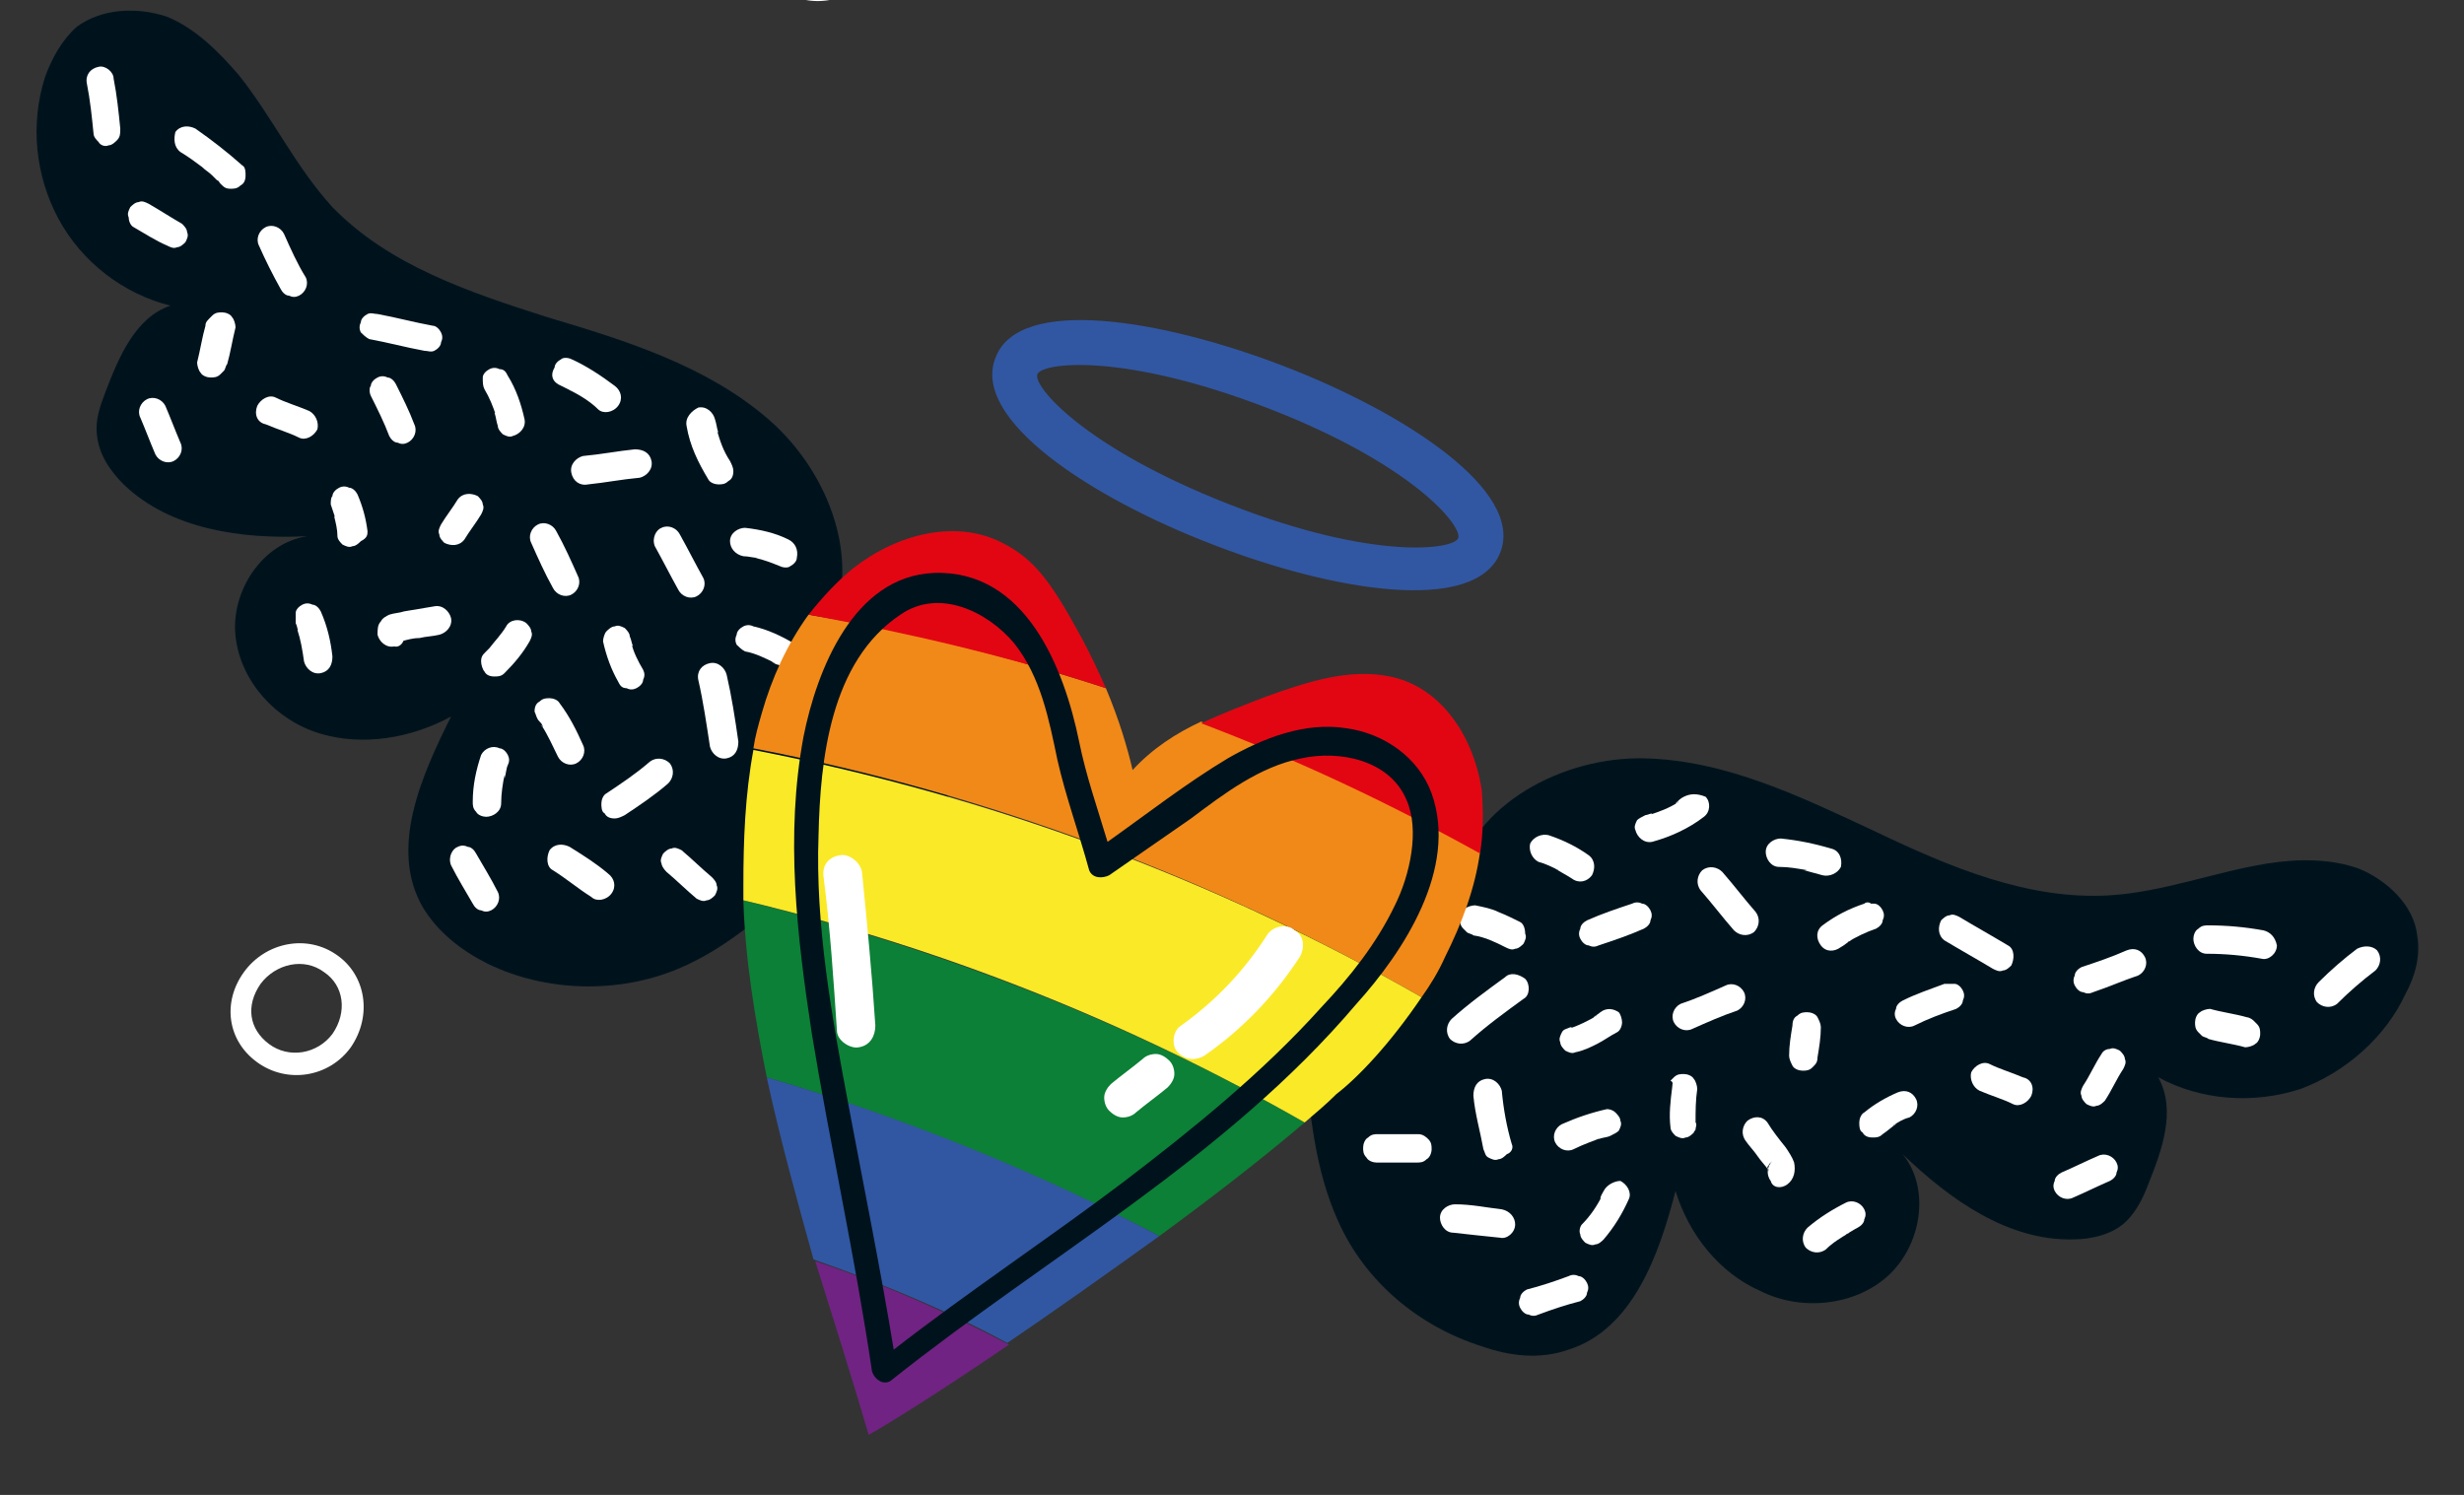 <?xml version="1.0" encoding="utf-8"?>
<!-- Generator: Adobe Illustrator 28.3.0, SVG Export Plug-In . SVG Version: 6.00 Build 0)  -->
<svg version="1.1" id="Ebene_2_00000147935289910784372910000016960570426952378553_"
	 xmlns="http://www.w3.org/2000/svg" xmlns:xlink="http://www.w3.org/1999/xlink" x="0px" y="0px" viewBox="0 0 147.5 89.5"
	 style="enable-background:new 0 0 147.5 89.5;" xml:space="preserve">
<rect x="0" y="0" width="147.5" height="89.5" fill="#333333" stroke="none"/>
<style type="text/css">
	.st0{fill:#FFFFFF;}
	.st1{fill:#00131D;}
	.st2{fill:#F18918;}
	.st3{fill:#E20613;}
	.st4{fill:#0C8036;}
	.st5{fill:#FAE927;}
	.st6{fill:#702382;}
	.st7{fill:#3157A3;}
</style>
<g>
	<path class="st0" d="M52.2-1.6c-1.3,1.8-3.8,2.2-5.6,0.9c-1.8-1.3-2.1-3.6-0.8-5.4c1.3-1.8,3.8-2.3,5.6-1
		C53.2-5.9,53.6-3.5,52.2-1.6L52.2-1.6z M46.9-5.4c-0.9,1.3-0.7,2.7,0.5,3.6c1.2,0.9,2.9,0.6,3.8-0.6c0.9-1.3,0.7-2.9-0.5-3.7
		C49.4-7,47.7-6.6,46.9-5.4L46.9-5.4z"/>
	<path class="st0" d="M21,62.7c-1.3,1.8-3.8,2.2-5.6,0.9c-1.8-1.3-2.1-3.6-0.8-5.4c1.3-1.8,3.8-2.3,5.6-1
		C21.9,58.4,22.3,60.8,21,62.7L21,62.7z M15.6,58.9c-0.9,1.3-0.7,2.7,0.5,3.6c1.2,0.9,2.9,0.6,3.8-0.6c0.9-1.3,0.7-2.9-0.5-3.7
		C18.2,57.3,16.5,57.7,15.6,58.9L15.6,58.9z"/>
	<path class="st1" d="M49.4,38.2c2.4-4.3,0.3-9.9-3.4-13.1c-3.7-3.2-8.5-4.7-13.2-6.1c-4.7-1.5-9.5-3.1-12.9-6.6
		C17.7,10,16.3,7,14.3,4.5C13.1,3.1,11.7,1.7,10,1C8.2,0.4,6.1,0.5,4.6,1.6c-0.9,0.8-1.5,1.9-1.9,3c-0.9,2.8-0.6,5.9,0.8,8.5
		s3.9,4.5,6.7,5.2c-2.1,0.7-3.1,3.1-3.9,5.2c-0.3,0.8-0.6,1.6-0.5,2.5c0.1,1.2,0.8,2.2,1.6,3c2.8,2.7,7.1,3.3,11,3.1
		c-2.7,0.4-4.6,3.3-4.3,6c0.3,2.7,2.4,5,5,5.8c2.6,0.8,5.5,0.3,7.9-1c-1.8,3.6-3.7,7.9-1.7,11.4c0.9,1.5,2.3,2.6,3.9,3.4
		c3.5,1.7,7.8,1.8,11.4,0.3c3.1-1.3,5.7-3.7,8.1-6c0.9,1,1.8,2,3,2.7c1.2,0.7,2.7,1,3.9,0.5c2-0.8,2.7-3.4,2.1-5.5
		c-0.6-2-2.1-3.7-3.6-5.2L49.4,38.2L49.4,38.2z"/>
	<path class="st0" d="M5.2,5c0.2,1,0.3,2,0.4,3c0,0.2,0.2,0.4,0.3,0.5C6,8.7,6.3,8.8,6.5,8.7c0.2,0,0.4-0.2,0.5-0.3
		C7.2,8.2,7.2,8,7.2,7.7c-0.1-1-0.2-2-0.4-3C6.8,4.3,6.3,3.9,5.9,4C5.4,4.1,5.1,4.5,5.2,5L5.2,5L5.2,5z"/>
	<path class="st0" d="M10.8,9.1c0.5,0.3,0.9,0.6,1.3,0.9c0.2,0.2,0.4,0.3,0.6,0.5c0.1,0.1,0.2,0.2,0.3,0.3c0.1,0,0.1,0.1,0.2,0.2
		c0,0,0.2,0.2,0,0c0.2,0.2,0.3,0.3,0.6,0.3c0.2,0,0.4,0,0.6-0.2c0.2-0.1,0.3-0.3,0.3-0.6c0-0.2,0-0.5-0.2-0.6
		c-0.9-0.8-1.8-1.5-2.8-2.2c-0.4-0.2-0.9-0.2-1.2,0.2C10.4,8.3,10.4,8.8,10.8,9.1L10.8,9.1L10.8,9.1z"/>
	<path class="st0" d="M8,13.6c0.7,0.4,1.3,0.8,2,1.1c0.2,0.1,0.4,0.2,0.6,0.1c0.2,0,0.4-0.2,0.5-0.3c0.1-0.2,0.2-0.4,0.1-0.6
		c0-0.2-0.2-0.4-0.3-0.5c-0.7-0.4-1.3-0.8-2-1.2c-0.2-0.1-0.4-0.2-0.6-0.1c-0.2,0-0.4,0.2-0.5,0.3c-0.1,0.2-0.2,0.4-0.1,0.6
		C7.7,13.2,7.8,13.5,8,13.6L8,13.6L8,13.6z"/>
	<path class="st0" d="M15.5,14.7c0.4,0.9,0.8,1.7,1.3,2.6c0.1,0.2,0.3,0.4,0.5,0.4c0.2,0.1,0.4,0.1,0.6,0c0.4-0.2,0.6-0.7,0.4-1.1
		c-0.5-0.8-0.9-1.7-1.3-2.6c-0.2-0.4-0.7-0.6-1.1-0.4C15.5,13.8,15.3,14.3,15.5,14.7L15.5,14.7L15.5,14.7z"/>
	<path class="st0" d="M12.3,19.5c-0.2,0.7-0.3,1.4-0.5,2.2c0,0.2,0.1,0.5,0.2,0.6c0.1,0.2,0.4,0.3,0.6,0.3c0.2,0,0.4,0,0.6-0.2
		c0.1-0.1,0.1-0.1,0.2-0.2c0.1-0.1,0.1-0.3,0.2-0.4c0.2-0.7,0.3-1.4,0.5-2.2c0-0.2-0.1-0.5-0.2-0.6c-0.1-0.2-0.4-0.3-0.6-0.3
		s-0.4,0-0.6,0.2c-0.1,0.1-0.1,0.1-0.2,0.2C12.3,19.3,12.3,19.4,12.3,19.5L12.3,19.5L12.3,19.5z"/>
	<path class="st0" d="M8.4,25c0.3,0.7,0.6,1.5,0.9,2.2c0.2,0.4,0.7,0.6,1.1,0.4c0.4-0.2,0.6-0.7,0.4-1.1c-0.3-0.7-0.6-1.5-0.9-2.2
		c-0.2-0.4-0.7-0.6-1.1-0.4C8.4,24.1,8.2,24.6,8.4,25L8.4,25L8.4,25z"/>
	<path class="st0" d="M15.9,25.4c0.7,0.3,1.4,0.5,2,0.8c0.4,0.2,0.9-0.1,1.1-0.5c0.1-0.4-0.1-0.9-0.5-1.1c-0.7-0.3-1.4-0.5-2-0.8
		c-0.4-0.2-0.9,0.1-1.1,0.5C15.2,24.8,15.4,25.3,15.9,25.4L15.9,25.4L15.9,25.4z"/>
	<path class="st0" d="M22.1,20.3c1.1,0.2,2.2,0.5,3.3,0.7c0.2,0,0.4,0.1,0.6,0c0.2-0.1,0.4-0.3,0.4-0.5c0.1-0.2,0.1-0.4,0-0.6
		c-0.1-0.2-0.3-0.4-0.5-0.4c-1.1-0.2-2.2-0.5-3.3-0.7c-0.2,0-0.4-0.1-0.6,0c-0.2,0.1-0.4,0.3-0.4,0.5c-0.1,0.2-0.1,0.4,0,0.6
		C21.7,20,21.9,20.2,22.1,20.3L22.1,20.3L22.1,20.3z"/>
	<path class="st0" d="M22.2,23.7c0.4,0.8,0.8,1.6,1.1,2.4c0.1,0.2,0.3,0.4,0.5,0.4c0.2,0.1,0.4,0.1,0.6,0c0.4-0.2,0.6-0.7,0.4-1.1
		c-0.3-0.8-0.7-1.6-1.1-2.4c-0.1-0.2-0.3-0.4-0.5-0.4c-0.2-0.1-0.4-0.1-0.6,0c-0.2,0.1-0.4,0.3-0.4,0.5
		C22.1,23.2,22.1,23.5,22.2,23.7L22.2,23.7L22.2,23.7z"/>
	<path class="st0" d="M19.8,30.2c0.1,0.3,0.2,0.6,0.3,0.9c0-0.1,0-0.1-0.1-0.2c0.1,0.4,0.2,0.8,0.2,1.2c0,0.2,0.2,0.4,0.3,0.5
		c0.2,0.1,0.4,0.2,0.6,0.1c0.2,0,0.4-0.2,0.5-0.3C22,32.2,22,32,22,31.8c-0.1-0.8-0.3-1.5-0.6-2.2c-0.1-0.2-0.3-0.4-0.5-0.4
		c-0.2-0.1-0.4-0.1-0.6,0c-0.2,0.1-0.4,0.3-0.4,0.5C19.8,29.8,19.8,30,19.8,30.2L19.8,30.2L19.8,30.2z"/>
	<path class="st0" d="M17.7,37.3c0.1,0.2,0.1,0.4,0.2,0.6c0-0.1,0-0.1-0.1-0.2c0.2,0.6,0.3,1.2,0.4,1.9c0.1,0.4,0.5,0.8,1,0.7
		c0.5-0.1,0.7-0.5,0.7-1c-0.1-0.9-0.3-1.8-0.7-2.7c-0.1-0.2-0.3-0.4-0.5-0.4c-0.2-0.1-0.4-0.1-0.6,0c-0.2,0.1-0.4,0.3-0.4,0.5
		C17.7,36.8,17.7,37,17.7,37.3L17.7,37.3L17.7,37.3z"/>
	<path class="st0" d="M24.2,37.9C24.2,37.9,24.2,37.8,24.2,37.9c0,0,0,0.1,0,0.2C24.2,38,24.2,38,24.2,37.9c0,0.2,0,0.2,0,0.3
		c0,0,0,0,0-0.1c0,0.1-0.1,0.1-0.1,0.2c0,0,0-0.1,0.1-0.1c0,0.1-0.1,0.1-0.2,0.2c0,0,0.1-0.1,0.1-0.1c-0.1,0-0.1,0.1-0.2,0.1
		c0.1,0,0.2-0.1,0.3-0.1c-0.1,0-0.1,0-0.2,0.1c0.4-0.1,0.7-0.2,1.1-0.2c0.4-0.1,0.8-0.1,1.2-0.2c0.4-0.1,0.8-0.5,0.7-1
		c-0.1-0.4-0.5-0.8-1-0.7c-0.6,0.1-1.2,0.2-1.8,0.3c-0.3,0.1-0.6,0.1-0.9,0.2c-0.2,0.1-0.4,0.2-0.5,0.4c-0.2,0.2-0.2,0.5-0.2,0.8
		c0.1,0.4,0.5,0.8,1,0.7C24,38.8,24.3,38.3,24.2,37.9L24.2,37.9L24.2,37.9z"/>
	<path class="st0" d="M27.4,29.9c-0.3,0.5-0.7,1-1,1.5c-0.1,0.2-0.2,0.4-0.1,0.6c0,0.2,0.2,0.4,0.3,0.5c0.4,0.2,0.9,0.2,1.2-0.2
		c0.3-0.5,0.7-1,1-1.5c0.1-0.2,0.2-0.4,0.1-0.6c0-0.2-0.2-0.4-0.3-0.5C28.2,29.5,27.7,29.5,27.4,29.9L27.4,29.9L27.4,29.9z"/>
	<path class="st0" d="M29,23.3c0.3,0.5,0.5,1,0.7,1.6c0-0.1,0-0.1-0.1-0.2c0.1,0.3,0.1,0.5,0.2,0.8c0,0.2,0.2,0.4,0.3,0.5
		c0.2,0.1,0.4,0.2,0.6,0.1c0.4-0.1,0.8-0.5,0.7-1c-0.2-0.9-0.5-1.8-1-2.6c-0.1-0.2-0.2-0.4-0.5-0.4c-0.2-0.1-0.4-0.1-0.6,0
		c-0.2,0.1-0.4,0.3-0.4,0.5C28.9,22.9,28.9,23.1,29,23.3L29,23.3L29,23.3z"/>
	<path class="st0" d="M33.6,23.1c0.2,0.1,0.4,0.2,0.6,0.3c-0.1,0-0.1-0.1-0.2-0.1c0.6,0.3,1.3,0.7,1.8,1.2c0.3,0.3,0.9,0.2,1.2-0.2
		c0.3-0.4,0.2-0.9-0.2-1.2c-0.8-0.6-1.7-1.2-2.6-1.6c-0.2-0.1-0.5-0.1-0.6,0c-0.2,0.1-0.4,0.3-0.4,0.5
		C32.9,22.5,33.1,22.9,33.6,23.1L33.6,23.1L33.6,23.1z"/>
	<path class="st0" d="M35.2,29c1-0.1,2-0.3,3.1-0.4c0.4-0.1,0.8-0.5,0.7-1c-0.1-0.5-0.5-0.7-1-0.7c-1,0.1-2,0.3-3.1,0.4
		c-0.4,0.1-0.8,0.5-0.7,1C34.3,28.8,34.7,29.1,35.2,29L35.2,29L35.2,29z"/>
	<path class="st0" d="M31.8,32.5c0.4,0.9,0.8,1.8,1.3,2.7c0.2,0.4,0.7,0.6,1.1,0.4c0.4-0.2,0.6-0.7,0.4-1.1
		c-0.4-0.9-0.8-1.8-1.3-2.7c-0.2-0.4-0.7-0.6-1.1-0.4C31.8,31.6,31.6,32.1,31.8,32.5L31.8,32.5L31.8,32.5z"/>
	<path class="st0" d="M41.1,25.5c0.2,1.2,0.7,2.2,1.3,3.2c0.1,0.2,0.4,0.3,0.6,0.3c0.2,0,0.4,0,0.6-0.2c0.2-0.1,0.3-0.3,0.3-0.6
		c0-0.2-0.1-0.4-0.2-0.6c0-0.1-0.1-0.1-0.1-0.2c0,0.1,0.1,0.1,0.1,0.2c-0.4-0.6-0.6-1.2-0.8-1.9c0,0.1,0,0.1,0.1,0.2
		c-0.1-0.3-0.1-0.5-0.2-0.8c-0.1-0.4-0.5-0.8-1-0.7C41.4,24.6,41,25,41.1,25.5L41.1,25.5L41.1,25.5z"/>
	<path class="st0" d="M39.2,32.7c0.5,0.9,0.9,1.7,1.4,2.6c0.2,0.4,0.7,0.6,1.1,0.4c0.4-0.2,0.6-0.7,0.4-1.1
		c-0.5-0.9-0.9-1.7-1.4-2.6c-0.2-0.4-0.7-0.6-1.1-0.4C39.3,31.7,39,32.2,39.2,32.7L39.2,32.7L39.2,32.7z"/>
	<path class="st0" d="M44.5,33.3c0.3,0,0.6,0.1,0.9,0.1c-0.1,0-0.1,0-0.2,0c0.5,0.1,1,0.3,1.5,0.5c0.2,0.1,0.5,0.1,0.6,0
		c0.2-0.1,0.4-0.3,0.4-0.5c0.1-0.5-0.1-0.9-0.5-1.1c-0.8-0.4-1.7-0.6-2.6-0.7c-0.4,0-0.9,0.3-0.9,0.8C43.7,32.8,44,33.2,44.5,33.3
		L44.5,33.3L44.5,33.3z"/>
	<path class="st0" d="M36.1,38.4c0.2,0.9,0.5,1.7,0.9,2.4c0.1,0.2,0.2,0.4,0.5,0.4c0.2,0.1,0.4,0.1,0.6,0c0.2-0.1,0.4-0.3,0.4-0.5
		c0.1-0.2,0.1-0.4,0-0.6c-0.3-0.5-0.6-1.1-0.7-1.6c0,0.1,0,0.1,0.1,0.2c-0.1-0.2-0.1-0.4-0.2-0.6c0-0.2-0.2-0.4-0.3-0.5
		c-0.2-0.1-0.4-0.2-0.6-0.1c-0.2,0-0.4,0.2-0.5,0.3C36.2,37.9,36.1,38.2,36.1,38.4L36.1,38.4L36.1,38.4z"/>
	<path class="st0" d="M30.3,37.5c-0.3,0.5-0.7,0.9-1,1.3c0.1-0.1,0.1-0.1,0.2-0.2c-0.1,0.1-0.2,0.2-0.4,0.4
		c-0.2,0.2-0.3,0.3-0.3,0.6c0,0.2,0.1,0.5,0.2,0.6c0.1,0.2,0.3,0.3,0.6,0.3c0.2,0,0.4,0,0.6-0.2c0.6-0.6,1.1-1.2,1.5-1.9
		c0.1-0.2,0.2-0.4,0.1-0.6c0-0.2-0.2-0.4-0.3-0.5C31.1,37,30.5,37.1,30.3,37.5L30.3,37.5L30.3,37.5z"/>
	<path class="st0" d="M32.3,43.2c0.1,0.1,0.2,0.2,0.2,0.4c0-0.1-0.1-0.1-0.1-0.2c0.4,0.6,0.7,1.3,1,1.9c0.2,0.4,0.7,0.6,1.1,0.4
		c0.4-0.2,0.6-0.7,0.4-1.1c-0.4-0.9-0.8-1.7-1.4-2.5c-0.1-0.2-0.4-0.3-0.6-0.3c-0.2,0-0.4,0-0.6,0.2c-0.2,0.1-0.3,0.3-0.3,0.6
		C32.1,42.8,32.1,43,32.3,43.2L32.3,43.2L32.3,43.2z"/>
	<path class="st0" d="M28.8,45.2c-0.3,0.9-0.5,1.8-0.5,2.8c0,0.2,0,0.4,0.2,0.6c0.1,0.2,0.4,0.3,0.6,0.3c0.4,0,0.9-0.3,0.9-0.8
		c0-0.6,0.1-1.2,0.2-1.7c0,0.1,0,0.1,0,0.2c0.1-0.3,0.1-0.6,0.2-0.8c0.1-0.2,0.1-0.4,0-0.6c-0.1-0.2-0.3-0.4-0.5-0.4
		C29.5,44.6,29,44.8,28.8,45.2L28.8,45.2L28.8,45.2z"/>
	<path class="st0" d="M27,51.8c0.4,0.8,0.9,1.6,1.3,2.3c0.1,0.2,0.3,0.4,0.5,0.4c0.2,0.1,0.4,0.1,0.6,0c0.4-0.2,0.6-0.7,0.4-1.1
		c-0.4-0.8-0.9-1.6-1.3-2.3c-0.1-0.2-0.3-0.4-0.5-0.4c-0.2-0.1-0.4-0.1-0.6,0C27.1,50.8,26.8,51.3,27,51.8L27,51.8L27,51.8z"/>
	<path class="st0" d="M33.1,52.1c0.8,0.5,1.5,1.1,2.3,1.6c0.3,0.3,0.9,0.2,1.2-0.2c0.3-0.4,0.2-0.9-0.2-1.2
		c-0.7-0.6-1.5-1.1-2.3-1.6c-0.4-0.2-0.9-0.2-1.2,0.2C32.7,51.3,32.7,51.9,33.1,52.1L33.1,52.1L33.1,52.1z"/>
	<path class="st0" d="M37.4,48.8c0.9-0.6,1.8-1.2,2.6-1.9c0.3-0.3,0.4-0.8,0.1-1.2c-0.3-0.3-0.8-0.4-1.2-0.1
		c-0.8,0.7-1.7,1.3-2.6,1.9c-0.2,0.1-0.3,0.4-0.3,0.6c0,0.2,0,0.5,0.2,0.6c0.1,0.2,0.3,0.3,0.6,0.3C37,49,37.2,48.9,37.4,48.8
		L37.4,48.8L37.4,48.8z"/>
	<path class="st0" d="M39.9,52.2c0.6,0.5,1.2,1.1,1.8,1.6c0.2,0.1,0.4,0.2,0.6,0.1c0.2,0,0.4-0.2,0.5-0.3c0.1-0.2,0.2-0.4,0.1-0.6
		c0-0.2-0.2-0.4-0.3-0.5c-0.6-0.5-1.2-1.1-1.8-1.6c-0.2-0.1-0.4-0.2-0.6-0.1c-0.2,0-0.4,0.2-0.5,0.3c-0.1,0.2-0.2,0.4-0.1,0.6
		C39.6,51.8,39.7,52,39.9,52.2L39.9,52.2L39.9,52.2z"/>
	<path class="st0" d="M41.8,40.7c0.3,1.3,0.5,2.7,0.7,4c0.1,0.4,0.5,0.8,1,0.7c0.5-0.1,0.7-0.5,0.7-1c-0.2-1.4-0.4-2.7-0.7-4
		c-0.1-0.4-0.5-0.8-1-0.7C42,39.8,41.7,40.2,41.8,40.7L41.8,40.7L41.8,40.7z"/>
	<path class="st0" d="M44.6,39c0.6,0.1,1.2,0.4,1.8,0.7c-0.1,0-0.1-0.1-0.2-0.1c0.1,0.1,0.3,0.2,0.4,0.2c0.2,0.1,0.4,0.2,0.6,0.1
		c0.2,0,0.4-0.2,0.5-0.3c0.1-0.2,0.2-0.4,0.1-0.6c0-0.2-0.2-0.4-0.3-0.5c-0.7-0.4-1.5-0.8-2.4-1c-0.2-0.1-0.4-0.1-0.6,0
		c-0.2,0.1-0.4,0.3-0.4,0.5c-0.1,0.2-0.1,0.4,0,0.6C44.2,38.7,44.4,38.9,44.6,39L44.6,39L44.6,39z"/>
	<path class="st1" d="M87.1,52.8c1.1-4.7,6.5-7.5,11.3-7.4c4.9,0.1,9.4,2.3,13.9,4.4c4.4,2.1,9.1,4.1,14,3.8
		c3.2-0.2,6.3-1.4,9.4-1.9c1.9-0.3,3.8-0.3,5.5,0.3c1.7,0.7,3.3,2.2,3.5,4c0.2,1.2-0.1,2.4-0.7,3.5c-1.2,2.6-3.6,4.7-6.3,5.7
		c-2.8,0.9-5.9,0.7-8.5-0.7c1.1,2,0.2,4.4-0.6,6.4c-0.3,0.8-0.7,1.6-1.3,2.2c-0.8,0.8-2.1,1.1-3.2,1.1c-3.9,0.1-7.4-2.4-10.2-5.1
		c1.7,2.1,1.1,5.5-0.9,7.3c-2,1.8-5.2,2.1-7.6,0.9c-2.5-1.1-4.3-3.4-5.1-6c-1,3.9-2.6,8.3-6.4,9.5c-1.7,0.6-3.5,0.4-5.2-0.2
		c-3.8-1.2-7-3.9-8.6-7.5c-1.4-3.1-1.7-6.5-2-9.9c-1.4,0.1-2.7,0.3-4.1,0c-1.3-0.3-2.6-1.1-3.2-2.3c-0.9-1.9,0.3-4.3,2.2-5.4
		c1.8-1.1,4-1.3,6.2-1.4L87.1,52.8L87.1,52.8z"/>
	<path class="st0" d="M141.1,56.8c-0.8,0.6-1.6,1.3-2.3,2c-0.3,0.3-0.4,0.8-0.1,1.2c0.3,0.3,0.8,0.4,1.2,0.1c0.7-0.7,1.5-1.4,2.3-2
		c0.3-0.3,0.4-0.8,0.1-1.2C142,56.6,141.5,56.6,141.1,56.8L141.1,56.8L141.1,56.8z"/>
	<path class="st0" d="M135.5,55.7c-1.1-0.2-2.2-0.3-3.3-0.3c-0.2,0-0.4,0-0.6,0.2c-0.2,0.1-0.3,0.4-0.3,0.6c0,0.4,0.3,0.9,0.8,0.9
		c1.1,0,2.2,0.1,3.3,0.3c0.4,0.1,0.9-0.3,0.9-0.8C136.2,56.1,135.9,55.8,135.5,55.7L135.5,55.7L135.5,55.7z"/>
	<path class="st0" d="M134.5,60.9c-0.7-0.2-1.5-0.3-2.2-0.5c-0.2,0-0.5,0.1-0.6,0.2c-0.2,0.1-0.3,0.4-0.3,0.6c0,0.2,0,0.4,0.2,0.6
		c0.1,0.1,0.1,0.1,0.2,0.2c0.1,0.1,0.3,0.1,0.4,0.2c0.7,0.2,1.5,0.3,2.2,0.5c0.2,0,0.5-0.1,0.6-0.2c0.2-0.1,0.3-0.4,0.3-0.6
		c0-0.2,0-0.4-0.2-0.6c-0.1-0.1-0.1-0.1-0.2-0.2C134.8,61,134.6,60.9,134.5,60.9L134.5,60.9L134.5,60.9z"/>
	<path class="st0" d="M127.3,56.9c-0.9,0.4-1.8,0.7-2.7,1c-0.2,0.1-0.4,0.3-0.4,0.5c-0.1,0.2-0.1,0.4,0,0.6c0.1,0.2,0.3,0.4,0.5,0.4
		c0.2,0.1,0.4,0.1,0.6,0c0.9-0.3,1.8-0.7,2.7-1c0.4-0.2,0.6-0.7,0.4-1.1C128.2,56.9,127.8,56.7,127.3,56.9L127.3,56.9L127.3,56.9z"
		/>
	<path class="st0" d="M125.8,63.1c-0.4,0.6-0.7,1.3-1.1,1.9c-0.1,0.2-0.2,0.4-0.1,0.6c0,0.2,0.2,0.4,0.3,0.5
		c0.2,0.1,0.4,0.2,0.6,0.1c0.2,0,0.4-0.2,0.5-0.3c0.4-0.6,0.7-1.3,1.1-1.9c0.1-0.2,0.2-0.4,0.1-0.6c0-0.2-0.2-0.4-0.3-0.5
		c-0.2-0.1-0.4-0.2-0.6-0.1C126.1,62.8,125.9,62.9,125.8,63.1L125.8,63.1L125.8,63.1z"/>
	<path class="st0" d="M125.6,69.2c-0.7,0.3-1.5,0.7-2.2,1c-0.2,0.1-0.4,0.3-0.4,0.5c-0.1,0.2-0.1,0.4,0,0.6c0.2,0.4,0.7,0.6,1.1,0.4
		c0.7-0.3,1.5-0.7,2.2-1c0.2-0.1,0.4-0.3,0.4-0.5c0.1-0.2,0.1-0.4,0-0.6C126.5,69.2,126,69,125.6,69.2L125.6,69.2L125.6,69.2z"/>
	<path class="st0" d="M121.1,64.5c-0.7-0.3-1.4-0.5-2-0.8c-0.4-0.2-0.9,0.1-1.1,0.5c-0.1,0.4,0.1,0.9,0.5,1.1c0.7,0.3,1.4,0.5,2,0.8
		c0.4,0.2,0.9-0.1,1.1-0.5C121.8,65.1,121.6,64.6,121.1,64.5L121.1,64.5L121.1,64.5z"/>
	<path class="st0" d="M120.2,56.6c-1-0.6-1.9-1.1-2.9-1.7c-0.2-0.1-0.4-0.2-0.6-0.1c-0.2,0-0.4,0.2-0.5,0.3
		c-0.2,0.4-0.2,0.9,0.2,1.2c1,0.6,1.9,1.1,2.9,1.7c0.2,0.1,0.4,0.2,0.6,0.1c0.2,0,0.4-0.2,0.5-0.3C120.6,57.4,120.6,56.8,120.2,56.6
		L120.2,56.6L120.2,56.6z"/>
	<path class="st0" d="M116.4,58.9c-0.8,0.3-1.7,0.6-2.5,1c-0.2,0.1-0.4,0.3-0.4,0.5c-0.1,0.2-0.1,0.4,0,0.6c0.2,0.4,0.7,0.6,1.1,0.4
		c0.8-0.4,1.6-0.7,2.5-1c0.2-0.1,0.4-0.3,0.4-0.5c0.1-0.2,0.1-0.4,0-0.6c-0.1-0.2-0.3-0.4-0.5-0.4C116.8,58.9,116.6,58.9,116.4,58.9
		L116.4,58.9L116.4,58.9z"/>
	<path class="st0" d="M113.6,65.4c-0.7,0.3-1.4,0.7-2,1.2c-0.2,0.1-0.3,0.4-0.3,0.6c0,0.2,0,0.5,0.2,0.6c0.1,0.2,0.3,0.3,0.6,0.3
		c0.2,0,0.4,0,0.6-0.2c0.3-0.2,0.5-0.4,0.8-0.6c-0.1,0-0.1,0.1-0.2,0.1c0.3-0.2,0.6-0.4,1-0.5c0.4-0.2,0.6-0.7,0.4-1.1
		C114.5,65.4,114.1,65.2,113.6,65.4L113.6,65.4L113.6,65.4z"/>
	<path class="st0" d="M110.5,72c-0.8,0.4-1.6,0.9-2.3,1.5c-0.3,0.3-0.4,0.8-0.1,1.2c0.3,0.3,0.8,0.4,1.2,0.1c0.4-0.4,0.9-0.7,1.4-1
		c-0.1,0-0.1,0.1-0.2,0.1c0.2-0.1,0.5-0.3,0.7-0.4c0.2-0.1,0.4-0.3,0.4-0.5c0.1-0.2,0.1-0.4,0-0.6C111.4,72,110.9,71.8,110.5,72
		L110.5,72L110.5,72z"/>
	<path class="st0" d="M107,70.9c0.4-0.3,0.5-0.8,0.4-1.3c-0.1-0.3-0.3-0.6-0.5-0.9c-0.4-0.5-0.8-1-1.1-1.5c-0.3-0.4-0.8-0.4-1.2-0.1
		c-0.3,0.3-0.4,0.8-0.1,1.2c0.2,0.3,0.5,0.6,0.7,0.9c0.2,0.3,0.5,0.6,0.7,0.9c0-0.1-0.1-0.1-0.1-0.2c0.1,0.1,0.1,0.2,0.1,0.3
		c0-0.1,0-0.1-0.1-0.2c0,0,0,0.1,0,0.1c0-0.1,0-0.1,0-0.2c0,0,0,0.1,0,0.1c0-0.1,0-0.1,0-0.2c0,0,0,0.1,0,0.1c0-0.1,0.1-0.1,0.1-0.2
		c0,0,0,0,0,0c0.1-0.1,0.1-0.1,0.2-0.2c0,0,0,0,0,0c-0.3,0.3-0.4,0.8-0.1,1.2C106.1,71.1,106.6,71.2,107,70.9L107,70.9L107,70.9z"/>
	<path class="st0" d="M107.3,61.4c-0.1,0.6-0.2,1.2-0.2,1.8c0,0.2,0.1,0.4,0.2,0.6c0.1,0.2,0.4,0.3,0.6,0.3c0.2,0,0.4,0,0.6-0.2
		c0.2-0.2,0.3-0.3,0.3-0.6c0.1-0.6,0.2-1.2,0.2-1.8c0-0.2-0.1-0.4-0.2-0.6c-0.1-0.2-0.4-0.3-0.6-0.3c-0.2,0-0.4,0-0.6,0.2
		C107.4,60.9,107.3,61.1,107.3,61.4L107.3,61.4L107.3,61.4z"/>
	<path class="st0" d="M111.6,54.1c-0.9,0.3-1.7,0.7-2.5,1.3c-0.4,0.3-0.4,0.8-0.1,1.2c0.3,0.4,0.8,0.4,1.2,0.1
		c0.2-0.1,0.4-0.3,0.6-0.4c-0.1,0-0.1,0.1-0.2,0.1c0.5-0.3,1.1-0.6,1.7-0.8c0.2-0.1,0.4-0.3,0.4-0.5c0.1-0.2,0.1-0.4,0-0.6
		c-0.1-0.2-0.3-0.4-0.5-0.4c-0.1,0-0.1,0-0.2,0C111.9,54,111.7,54,111.6,54.1L111.6,54.1L111.6,54.1z"/>
	<path class="st0" d="M109.6,50.8c-1-0.3-2-0.5-3-0.6c-0.4,0-0.9,0.3-0.9,0.8c0,0.4,0.3,0.9,0.8,0.9c0.6,0,1.1,0.1,1.7,0.2
		c-0.1,0-0.1,0-0.2,0c0.4,0.1,0.7,0.2,1.1,0.3c0.4,0.1,0.9-0.1,1.1-0.5C110.3,51.4,110.1,50.9,109.6,50.8L109.6,50.8L109.6,50.8z"/>
	<path class="st0" d="M105.1,54.6c-0.7-0.8-1.3-1.6-2-2.4c-0.3-0.3-0.8-0.4-1.2-0.1c-0.3,0.3-0.4,0.8-0.1,1.2c0.7,0.8,1.3,1.6,2,2.4
		c0.3,0.3,0.8,0.4,1.2,0.1C105.3,55.5,105.4,55,105.1,54.6L105.1,54.6L105.1,54.6z"/>
	<path class="st0" d="M103.3,59c-0.9,0.4-1.8,0.8-2.7,1.1c-0.4,0.2-0.6,0.7-0.4,1.1c0.2,0.4,0.7,0.6,1.1,0.4
		c0.9-0.4,1.8-0.8,2.7-1.1c0.4-0.2,0.6-0.7,0.4-1.1C104.2,59,103.7,58.8,103.3,59L103.3,59L103.3,59z"/>
	<path class="st0" d="M100.8,47.7c-0.2,0.1-0.3,0.2-0.5,0.4c0.1,0,0.1-0.1,0.2-0.1c-0.6,0.4-1.2,0.6-1.8,0.8c0.1,0,0.1,0,0.2-0.1
		c-0.1,0-0.3,0.1-0.4,0.1c-0.2,0.1-0.4,0.2-0.5,0.3c-0.1,0.2-0.2,0.4-0.1,0.6c0.1,0.4,0.5,0.8,1,0.7c1.1-0.3,2.2-0.8,3.1-1.5
		c0.4-0.3,0.4-0.9,0.1-1.2C101.6,47.5,101.2,47.5,100.8,47.7L100.8,47.7L100.8,47.7z"/>
	<path class="st0" d="M97.7,54.1c-0.9,0.3-1.8,0.6-2.7,1c-0.2,0.1-0.4,0.3-0.4,0.5c-0.1,0.2-0.1,0.4,0,0.6c0.1,0.2,0.3,0.4,0.5,0.4
		c0.2,0.1,0.4,0.1,0.6,0c0.9-0.3,1.8-0.6,2.7-1c0.2-0.1,0.4-0.3,0.4-0.5c0.1-0.2,0.1-0.4,0-0.6c-0.1-0.2-0.3-0.4-0.5-0.4
		C98.1,54,97.9,54,97.7,54.1L97.7,54.1L97.7,54.1z"/>
	<path class="st0" d="M95.1,51.2c-0.7-0.5-1.5-0.9-2.4-1.2c-0.4-0.1-0.9,0.1-1.1,0.5c-0.1,0.4,0.1,0.9,0.5,1.1
		c0.4,0.1,0.8,0.3,1.2,0.5c-0.1,0-0.1-0.1-0.2-0.1c0.3,0.2,0.7,0.4,1,0.6c0.4,0.3,0.9,0.2,1.2-0.2C95.5,52,95.5,51.5,95.1,51.2
		L95.1,51.2L95.1,51.2z"/>
	<path class="st0" d="M95.8,60.6c-0.1,0.1-0.3,0.2-0.4,0.3c0.1,0,0.1-0.1,0.2-0.1c-0.5,0.3-1.1,0.6-1.7,0.8c0.1,0,0.1,0,0.2-0.1
		c0,0,0,0-0.1,0c-0.2,0.1-0.4,0.1-0.5,0.3c-0.1,0.2-0.2,0.4-0.1,0.6c0,0.2,0.2,0.4,0.3,0.5c0.2,0.1,0.4,0.2,0.6,0.1
		c0.5-0.1,0.9-0.3,1.3-0.5c0.4-0.2,0.8-0.5,1.2-0.7c0.2-0.1,0.3-0.4,0.3-0.6c0-0.2-0.1-0.5-0.2-0.6C96.6,60.4,96.2,60.3,95.8,60.6
		L95.8,60.6L95.8,60.6z"/>
	<path class="st0" d="M100.1,65.1c-0.1,0.8-0.2,1.6-0.1,2.4c0,0.2,0.2,0.4,0.3,0.5c0.2,0.1,0.4,0.2,0.6,0.1c0.2,0,0.4-0.2,0.5-0.3
		c0-0.1,0.1-0.1,0.1-0.2c0-0.1,0.1-0.3,0-0.4c0-0.1,0-0.2,0-0.2c0,0.1,0,0.1,0,0.2c0-0.7,0-1.3,0.1-2c0-0.2-0.1-0.5-0.2-0.6
		c-0.1-0.2-0.4-0.3-0.6-0.3c-0.2,0-0.4,0-0.6,0.2c-0.1,0.1-0.1,0.1-0.2,0.2C100.2,64.8,100.1,64.9,100.1,65.1L100.1,65.1L100.1,65.1
		z"/>
	<path class="st0" d="M96.2,66.4c-0.9,0.2-1.8,0.5-2.7,0.9c-0.4,0.2-0.6,0.7-0.4,1.1c0.2,0.4,0.7,0.6,1.1,0.4
		c0.6-0.3,1.2-0.5,1.7-0.7c-0.1,0-0.1,0-0.2,0.1c0.2-0.1,0.5-0.1,0.7-0.2c0.2-0.1,0.4-0.2,0.5-0.3c0.1-0.2,0.2-0.4,0.1-0.6
		c0-0.2-0.2-0.4-0.3-0.5C96.6,66.5,96.4,66.4,96.2,66.4L96.2,66.4L96.2,66.4z"/>
	<path class="st0" d="M96,71.3c-0.1,0.2-0.2,0.3-0.2,0.5c0-0.1,0.1-0.1,0.1-0.2c-0.3,0.6-0.7,1.2-1.2,1.7c-0.1,0.1-0.2,0.4-0.1,0.6
		c0,0.2,0.2,0.4,0.3,0.5c0.2,0.1,0.4,0.2,0.6,0.1c0.2,0,0.4-0.2,0.5-0.3c0.6-0.7,1.1-1.5,1.5-2.4c0.2-0.4-0.1-0.9-0.5-1.1
		C96.7,70.7,96.2,70.9,96,71.3L96,71.3L96,71.3z"/>
	<path class="st0" d="M93.9,76.4c-0.8,0.3-1.7,0.6-2.5,0.8c-0.2,0.1-0.4,0.3-0.4,0.5c-0.1,0.2-0.1,0.4,0,0.6
		c0.1,0.2,0.3,0.4,0.5,0.4c0.2,0.1,0.4,0.1,0.6,0c0.8-0.3,1.7-0.6,2.5-0.8c0.2-0.1,0.4-0.3,0.4-0.5c0.1-0.2,0.1-0.4,0-0.6
		c-0.1-0.2-0.3-0.4-0.5-0.4C94.3,76.3,94.1,76.3,93.9,76.4L93.9,76.4L93.9,76.4z"/>
	<path class="st0" d="M89.9,72.4c-0.9-0.1-1.8-0.3-2.8-0.3c-0.4,0-0.9,0.3-0.9,0.8c0,0.4,0.3,0.9,0.8,0.9c0.9,0.1,1.8,0.2,2.8,0.3
		c0.4,0.1,0.9-0.3,0.9-0.8C90.7,72.9,90.4,72.5,89.9,72.4L89.9,72.4L89.9,72.4z"/>
	<path class="st0" d="M90.5,68.5c-0.3-1-0.5-2.1-0.6-3.2c-0.1-0.4-0.5-0.8-1-0.7c-0.5,0.1-0.7,0.5-0.7,1c0.1,1.1,0.4,2.1,0.6,3.2
		c0.1,0.2,0.1,0.4,0.3,0.5c0.2,0.1,0.4,0.2,0.6,0.1c0.2,0,0.4-0.2,0.5-0.3C90.5,69,90.6,68.7,90.5,68.5L90.5,68.5L90.5,68.5z"/>
	<path class="st0" d="M84.9,67.9c-0.8,0-1.6,0-2.4,0c-0.2,0-0.4,0-0.6,0.2c-0.2,0.1-0.3,0.4-0.3,0.6c0,0.2,0,0.4,0.2,0.6
		c0.1,0.2,0.4,0.3,0.6,0.3c0.8,0,1.6,0,2.4,0c0.2,0,0.4,0,0.6-0.2c0.2-0.1,0.3-0.4,0.3-0.6c0-0.2,0-0.4-0.2-0.6
		C85.4,68.1,85.2,67.9,84.9,67.9L84.9,67.9L84.9,67.9z"/>
	<path class="st0" d="M90.1,58.5c-1.1,0.8-2.2,1.6-3.2,2.5c-0.3,0.3-0.4,0.8-0.1,1.2c0.3,0.3,0.8,0.4,1.2,0.1c1-0.9,2.1-1.7,3.2-2.5
		c0.4-0.2,0.4-0.9,0.1-1.2C90.9,58.3,90.4,58.2,90.1,58.5L90.1,58.5L90.1,58.5z"/>
	<path class="st0" d="M91,55.2c-0.4-0.2-0.8-0.4-1.3-0.6c-0.4-0.2-0.9-0.3-1.4-0.4c-0.2,0-0.5,0.1-0.6,0.2c-0.2,0.1-0.3,0.4-0.3,0.6
		c0,0.2,0,0.4,0.2,0.6c0.1,0.1,0.1,0.1,0.2,0.2c0.1,0.1,0.3,0.1,0.4,0.2c0.1,0,0.1,0,0.2,0c-0.1,0-0.1,0-0.2,0
		c0.7,0.1,1.3,0.4,1.9,0.7c-0.1,0-0.1-0.1-0.2-0.1c0.1,0,0.1,0.1,0.2,0.1c0.2,0.1,0.4,0.2,0.6,0.1c0.2,0,0.4-0.2,0.5-0.3
		c0.1-0.2,0.2-0.4,0.1-0.6C91.3,55.6,91.2,55.3,91,55.2L91,55.2L91,55.2z"/>
	<path class="st2" d="M85.1,59.7c0.5-0.7,1-1.5,1.4-2.4c1-2,1.8-4.1,2.1-6.3c-5.4-3-11-5.6-16.7-7.8c-1.5,0.7-2.9,1.6-4.1,2.9
		c-0.3-1.3-0.8-3-1.6-4.9c-5.8-1.9-11.8-3.4-17.8-4.4c-1.3,1.8-2.2,3.8-2.8,5.9c-0.2,0.7-0.4,1.4-0.5,2.1
		C59.1,47.5,72.7,52.6,85.1,59.7L85.1,59.7z"/>
	<path class="st3" d="M88.7,47.3c-0.5-3.3-2.5-6.2-5.5-6.8c-2.4-0.5-4.9,0.3-7.4,1.2c-1.3,0.5-2.6,1-3.9,1.6
		c5.8,2.2,11.3,4.8,16.7,7.8C88.8,49.8,88.8,48.6,88.7,47.3L88.7,47.3z"/>
	<path class="st3" d="M64.7,38.1C63,35,62,33.5,60,32.5c-2.7-1.4-6.2-0.6-8.9,1.5c-1,0.8-1.9,1.8-2.7,2.8c6,1.1,12,2.5,17.8,4.4
		C65.8,40.3,65.3,39.2,64.7,38.1L64.7,38.1z"/>
	<path class="st4" d="M44.5,53.9c0.1,3.5,0.7,7.1,1.4,10.6c8.1,2.4,16,5.6,23.5,9.5c3-2.2,6-4.5,8.7-6.8
		C67.6,61.2,56.3,56.8,44.5,53.9L44.5,53.9z"/>
	<path class="st5" d="M85.1,59.7c-12.4-7.1-26-12.1-40-14.8c-0.5,2.7-0.6,5.4-0.6,8.1c0,0.3,0,0.6,0,0.9
		c11.8,2.8,23.1,7.3,33.6,13.3c0.7-0.6,1.3-1.1,1.9-1.7C81.3,64.5,83.2,62.5,85.1,59.7L85.1,59.7z"/>
	<path class="st6" d="M48.8,75.5c1.1,3.5,2.2,7,3.2,10.4c1.1-0.6,4.3-2.6,8.4-5.4C56.6,78.5,52.7,76.8,48.8,75.5L48.8,75.5z"/>
	<path class="st7" d="M45.9,64.5c0.8,3.7,1.8,7.3,2.8,10.9c4,1.4,7.9,3,11.6,5c2.8-1.9,5.9-4.1,9.1-6.4C62,70.1,54.1,66.9,45.9,64.5
		L45.9,64.5z"/>
	<path class="st1" d="M85.7,47.5c-0.8-2.2-2.9-3.6-5.1-3.9c-2.5-0.4-5,0.6-7.1,1.8c-2.5,1.5-4.8,3.3-7.2,5c-0.6-2-1.3-4-1.7-6
		c-0.9-4.4-3.2-10.3-8.7-10.1c-4.8,0.2-7,5.8-7.8,9.8c-1.1,5.9-0.4,11.9,0.5,17.8c1.1,6.7,2.6,13.4,3.6,20.2
		c0.1,0.3,0.3,0.5,0.5,0.6c0.2,0.1,0.5,0.1,0.7-0.1c9.3-7.4,20-13.3,27.8-22.5C84,57,87.3,52,85.7,47.5L85.7,47.5z M83.5,54.2
		c-1.1,2.3-2.7,4.3-4.4,6.1c-3.5,3.9-7.7,7.3-11.9,10.5c-4.5,3.4-9.2,6.5-13.7,10c-0.8-4.9-1.8-9.8-2.7-14.6c-1-5.3-2-10.8-1.8-16.2
		c0.1-4.5,0.7-10.4,4.9-13.2c2.3-1.6,5.2-0.2,6.8,1.7c1.6,2,2.1,4.6,2.6,7c0.5,2.2,1.3,4.4,1.9,6.6c0.2,0.5,0.8,0.5,1.2,0.3
		c1.6-1.1,3.3-2.3,4.9-3.4c2-1.5,4.1-3.1,6.6-3.6c2.3-0.5,5.3,0.1,6.3,2.5C85,49.7,84.4,52.4,83.5,54.2L83.5,54.2z"/>
	<path class="st7" d="M72.6,32.6c-7.3-2.8-14.5-7.5-13-11.2c1.4-3.7,9.9-2.3,17.2,0.5c7.3,2.8,14.5,7.5,13,11.2
		C88.3,36.8,79.8,35.4,72.6,32.6L72.6,32.6z M75.8,24.4c-8.6-3.3-13.4-2.7-13.7-2c-0.3,0.7,2.8,4.4,11.5,7.8
		c8.7,3.4,13.5,2.7,13.7,2l1.2,0.5l-1.2-0.5C87.5,31.4,84.4,27.7,75.8,24.4L75.8,24.4z"/>
	<path class="st0" d="M75.9,55.9c-1.4,2.2-3.1,4-5.2,5.5c-0.5,0.3-0.6,1.2-0.2,1.6c0.5,0.5,1.1,0.5,1.6,0.2c2.3-1.6,4.2-3.6,5.7-5.9
		c0.3-0.5,0.3-1.3-0.3-1.6C77.1,55.3,76.3,55.4,75.9,55.9L75.9,55.9L75.9,55.9z"/>
	<path class="st0" d="M68.4,63.4c-0.6,0.5-1.3,1-1.9,1.5c-0.2,0.2-0.4,0.5-0.4,0.8c0,0.3,0.1,0.6,0.3,0.8c0.2,0.2,0.5,0.4,0.8,0.4
		c0.3,0,0.6-0.1,0.8-0.3c0.6-0.5,1.3-1,1.9-1.5c0.2-0.2,0.4-0.5,0.4-0.8c0-0.3-0.1-0.6-0.3-0.8c-0.2-0.2-0.5-0.4-0.8-0.4
		C68.9,63.1,68.6,63.2,68.4,63.4L68.4,63.4L68.4,63.4z"/>
	<path class="st0" d="M49.3,52.5c0.4,3.1,0.6,6.2,0.8,9.2c0,0.6,0.8,1.1,1.3,1c0.7-0.1,1-0.7,1-1.3c-0.2-3.1-0.5-6.2-0.8-9.2
		c-0.1-0.6-0.8-1.1-1.3-1C49.6,51.3,49.2,51.8,49.3,52.5L49.3,52.5L49.3,52.5z"/>
</g>
</svg>
